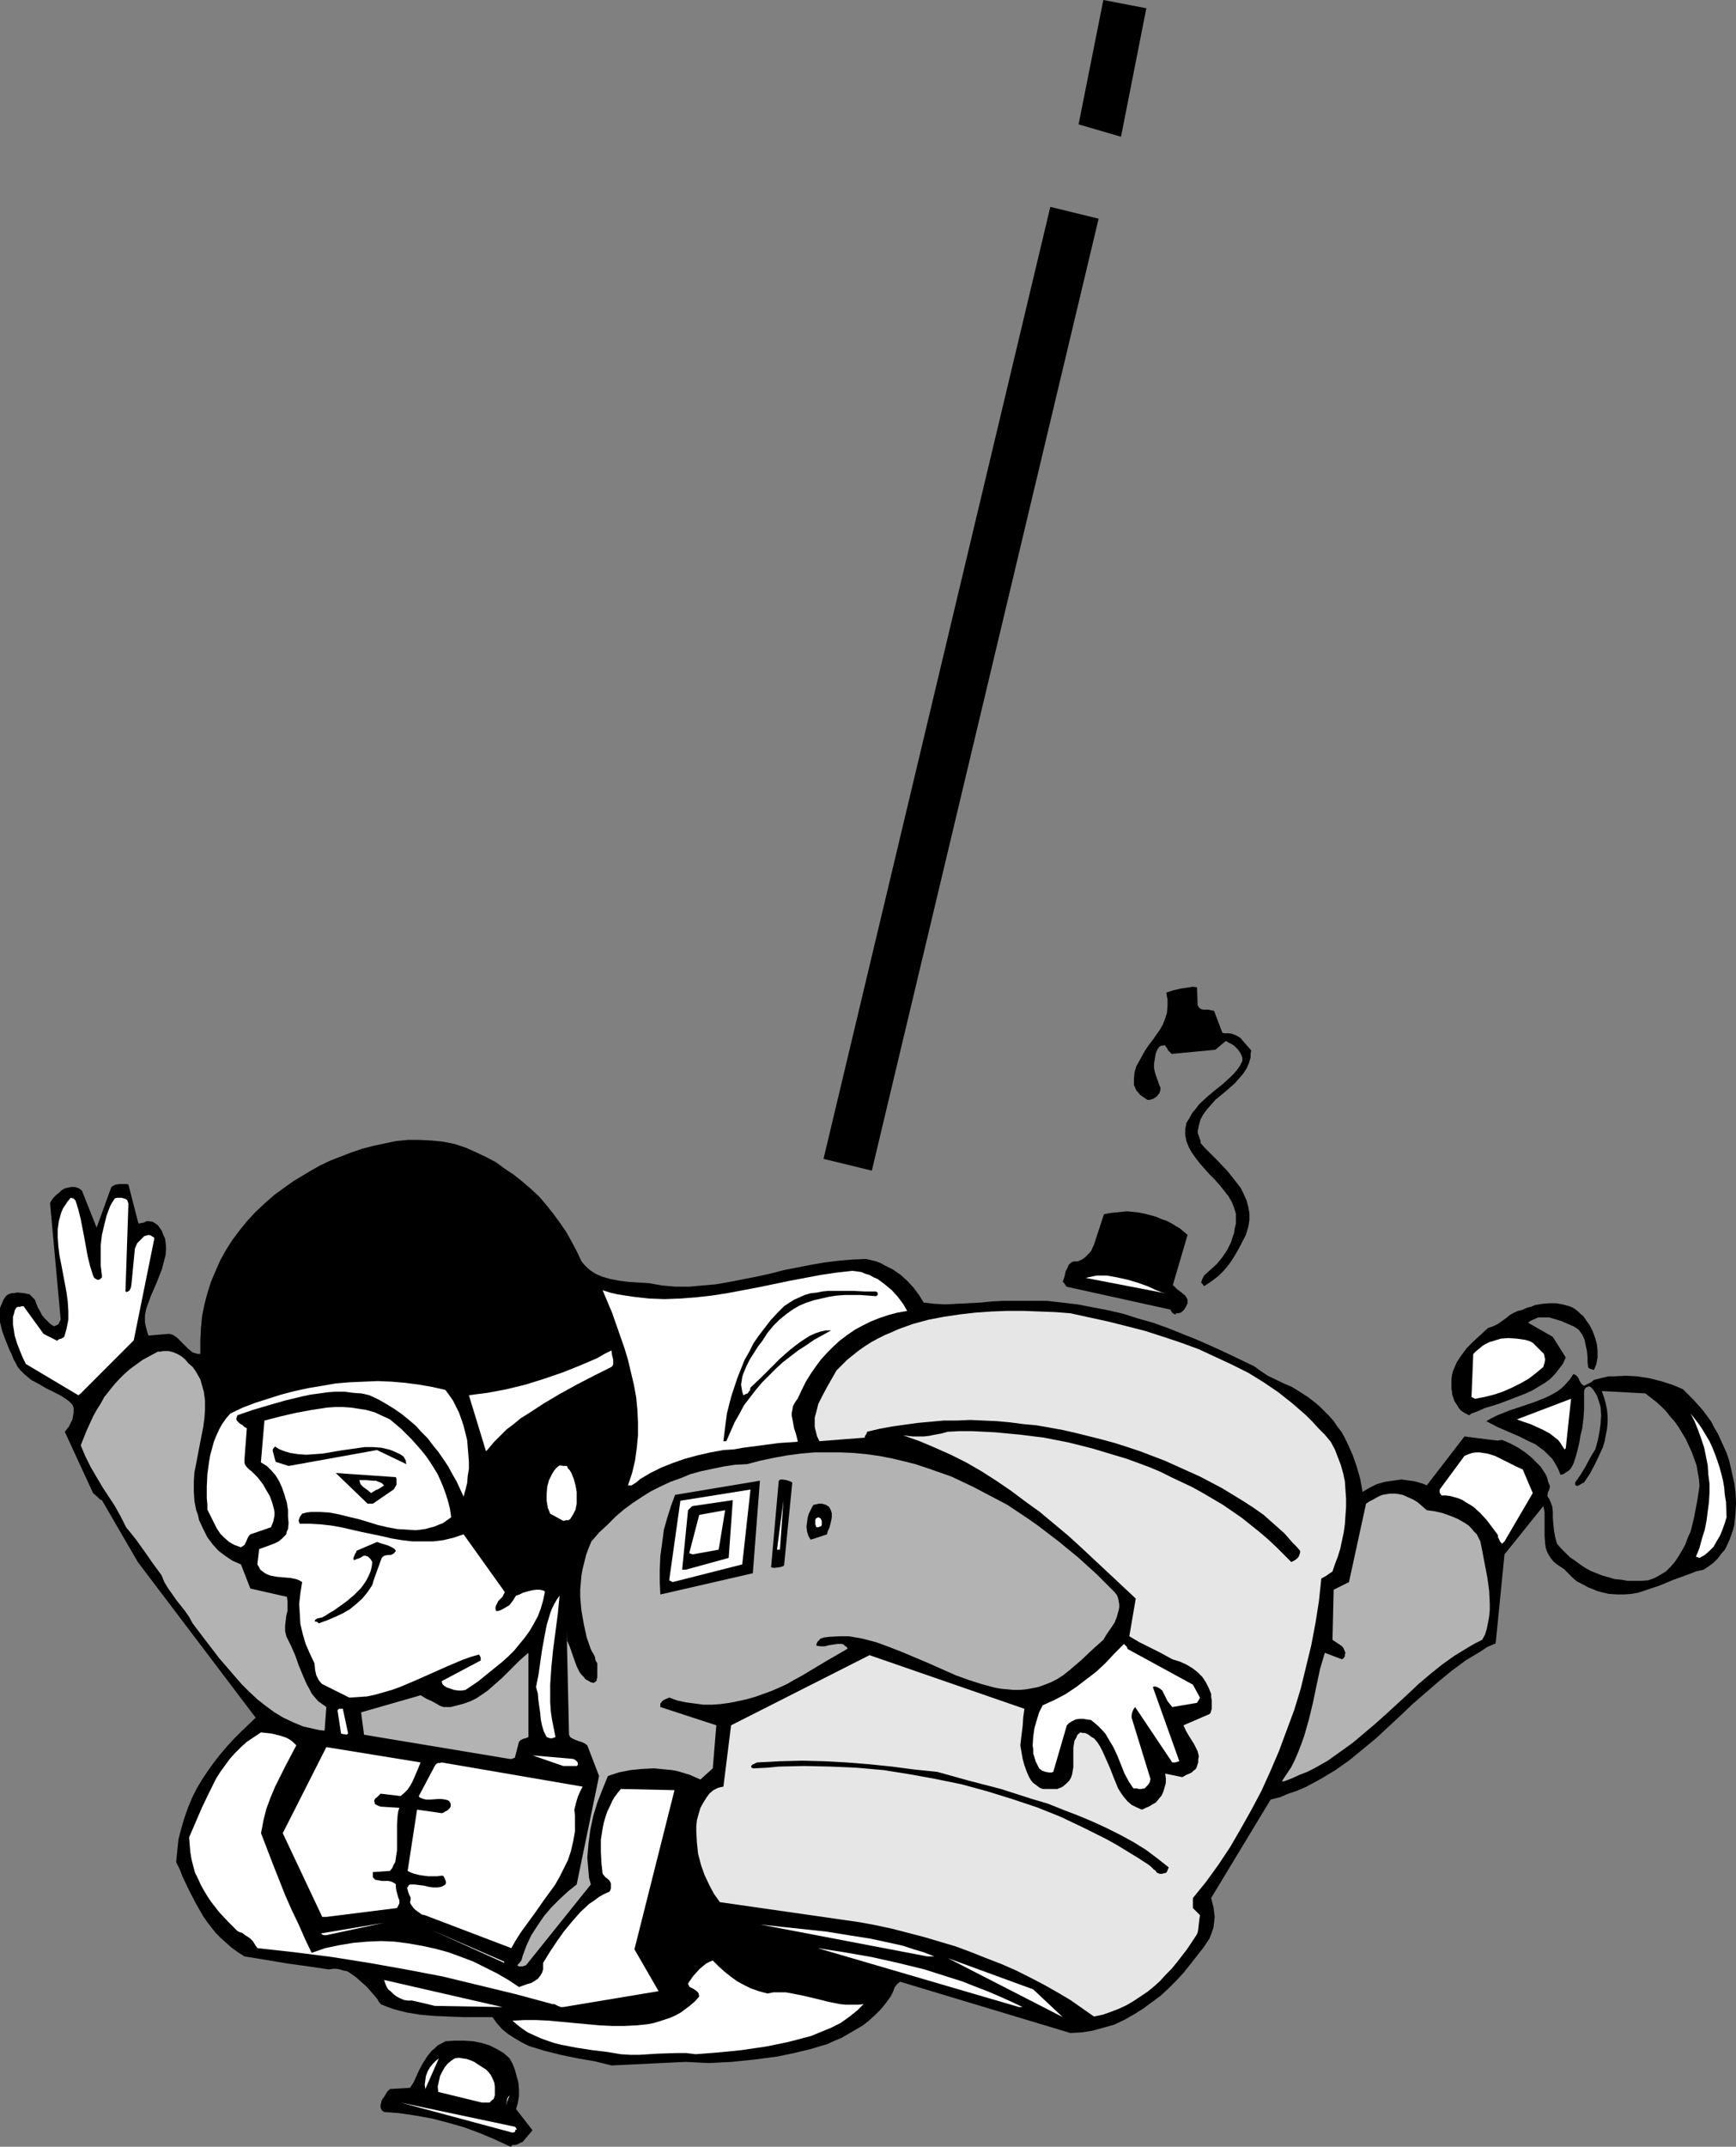 <?xml version="1.0" encoding="UTF-8" standalone="no"?>
<svg
   version="1.0"
   width="125.993mm"
   height="155.711mm"
   id="svg58"
   sodipodi:docname="Sky Diving with Keg.wmf"
   xmlns:inkscape="http://www.inkscape.org/namespaces/inkscape"
   xmlns:sodipodi="http://sodipodi.sourceforge.net/DTD/sodipodi-0.dtd"
   xmlns="http://www.w3.org/2000/svg"
   xmlns:svg="http://www.w3.org/2000/svg">
  <rect width="100%" height="100%" fill="#808080" stroke="none"/>
  <sodipodi:namedview
     id="namedview58"
     pagecolor="#ffffff"
     bordercolor="#000000"
     borderopacity="0.25"
     inkscape:showpageshadow="2"
     inkscape:pageopacity="0.0"
     inkscape:pagecheckerboard="0"
     inkscape:deskcolor="#d1d1d1"
     inkscape:document-units="mm" />
  <defs
     id="defs1">
    <pattern
       id="WMFhbasepattern"
       patternUnits="userSpaceOnUse"
       width="6"
       height="6"
       x="0"
       y="0" />
  </defs>
  <path
     style="fill:#000000;fill-opacity:1;fill-rule:evenodd;stroke:none"
     d="m 329.959,352.107 -0.485,-0.485 0.162,-0.485 0.162,-0.485 0.485,-0.97 1.777,-1.616 1.777,-1.616 1.454,-1.778 1.293,-1.939 1.131,-2.262 0.323,-1.131 0.485,-1.293 0.162,-1.293 0.323,-1.293 v -1.293 -1.454 l -0.485,-1.616 -0.646,-1.616 -0.97,-1.616 -1.131,-1.454 -1.293,-1.616 -1.293,-1.454 -1.454,-1.454 -2.585,-2.909 -1.131,-1.454 -1.131,-1.616 -0.808,-1.454 -0.646,-1.616 -0.323,-1.616 v -1.616 l 0.162,-0.808 0.162,-0.97 0.808,-1.293 0.808,-1.454 0.97,-1.131 0.808,-1.131 2.262,-2.101 2.101,-1.778 2.262,-1.778 2.101,-1.939 0.97,-0.97 0.808,-0.97 0.808,-1.131 0.646,-1.293 v -0.808 l -0.323,-0.97 -0.485,-0.808 -0.485,-0.646 -0.808,-0.808 -0.646,-0.485 -0.97,-0.485 -0.808,-0.485 -2.909,2.424 -11.957,1.131 -0.485,-0.485 -0.485,-0.485 -0.323,-0.646 -0.646,-0.808 -0.485,0.162 h -0.485 l -0.646,0.485 -0.485,0.808 -0.323,0.808 -0.162,0.97 -0.162,0.97 -0.162,0.97 v 0.97 l 0.162,0.97 0.323,1.131 0.646,1.778 0.323,0.97 0.323,0.646 v 0.646 l -0.162,0.485 -0.162,0.485 -0.323,0.323 -0.323,0.485 -0.485,0.323 -0.485,0.323 -0.485,0.162 -0.646,0.162 h -0.485 l -0.97,-0.646 -1.131,-0.808 -0.485,-0.646 -0.485,-0.485 -0.323,-0.808 -0.323,-0.646 v -1.778 l 0.162,-1.778 0.485,-1.616 0.808,-1.454 0.808,-1.454 0.808,-1.454 0.97,-1.454 1.131,-1.454 1.939,-2.747 0.808,-1.454 0.646,-1.616 0.485,-1.616 0.162,-1.778 v -1.778 l -0.162,-0.808 -0.162,-1.131 1.939,-0.646 2.101,-0.485 2.262,-0.323 0.97,-0.162 1.131,0.162 0.162,4.363 v 0.485 l 0.162,0.323 0.323,0.485 0.485,0.323 0.646,0.162 h 0.646 0.808 l 0.646,0.162 0.808,0.162 2.262,5.979 0.646,0.162 h 1.293 l 0.808,0.162 0.808,0.323 0.646,0.323 0.808,0.485 0.646,0.808 1.131,1.293 1.131,1.293 -0.162,0.97 v 0.97 l -0.485,1.616 -0.646,1.454 -0.97,1.454 -1.131,1.293 -1.131,1.293 -2.585,2.262 -2.747,2.262 -1.131,1.293 -1.131,1.293 -0.97,1.293 -0.808,1.454 -0.485,1.778 -0.162,0.808 -0.162,0.97 0.323,0.97 0.323,0.97 0.162,0.323 v 0.323 0.162 0.162 l 1.131,1.293 1.131,1.131 2.585,2.585 2.585,2.747 1.293,1.616 1.131,1.454 1.131,1.454 0.808,1.616 0.808,1.778 0.485,1.778 0.323,1.778 v 1.939 l -0.162,0.97 -0.162,0.97 -0.323,0.97 -0.323,1.131 -2.101,4.04 -1.131,1.939 -1.293,1.939 -1.454,1.778 -1.616,1.616 -1.939,1.454 -0.97,0.646 -0.97,0.646 z"
     id="path1" />
  <path
     style="fill:#000000;fill-opacity:1;fill-rule:evenodd;stroke:none"
     d="m 288.108,56.718 13.25,3.232 -62.211,260.97 -13.25,-3.232 z"
     id="path2" />
  <path
     style="fill:#000000;fill-opacity:1;fill-rule:evenodd;stroke:none"
     d="m 140.58,588.03 h 0.646 l 0.646,-0.162 0.646,-0.323 0.323,-0.162 0.485,-0.162 2.747,-3.232 -4.524,-5.817 0.485,-1.616 0.323,-1.939 v -1.778 l -0.162,-1.939 -0.485,-1.778 -0.485,-1.778 -0.646,-1.616 -0.808,-1.454 -1.616,-1.454 -1.939,-1.131 -1.939,-0.97 -2.101,-0.646 -2.424,-0.485 -2.424,-0.162 h -2.585 l -2.585,0.162 -1.131,0.646 -0.97,0.485 -0.808,0.808 -0.808,0.646 -0.646,0.808 -0.646,0.808 -1.131,1.778 -0.97,1.778 -0.808,1.778 -0.808,1.778 -0.97,1.454 -5.494,0.323 -0.808,0.808 -0.646,1.131 -0.808,1.131 -0.323,1.454 v 0.485 l 0.162,0.485 0.323,0.485 0.485,0.323 4.201,0.323 4.363,0.646 4.524,0.808 4.363,1.131 4.524,1.293 4.363,1.616 4.201,1.778 4.201,1.939 z"
     id="path3" />
  <path
     style="fill:#ffffff;fill-opacity:1;fill-rule:evenodd;stroke:none"
     d="m 140.58,584.637 0.646,-0.162 0.162,-0.485 v -0.162 h 0.323 v 0 -0.162 l -0.162,-0.323 -0.323,-0.323 -31.348,-6.625 z"
     id="path4" />
  <path
     style="fill:#ffffff;fill-opacity:1;fill-rule:evenodd;stroke:none"
     d="m 138.803,577.203 0.162,-0.485 0.162,-0.646 0.323,-0.808 0.323,-0.808 -0.162,0.162 -0.162,0.162 -0.323,0.646 -0.162,0.97 z"
     id="path5" />
  <path
     style="fill:#ffffff;fill-opacity:1;fill-rule:evenodd;stroke:none"
     d="m 132.178,576.396 h 2.101 l 0.162,-0.162 0.162,-0.162 v 0 l 0.162,-0.162 0.162,-0.162 0.485,-0.323 0.323,-0.97 v -1.131 -1.293 l -0.162,-1.131 -0.485,-1.131 -0.485,-0.97 -0.646,-0.808 -0.646,-0.646 -2.262,-1.454 -0.97,-0.646 -1.131,-0.485 -0.97,-0.323 -1.131,-0.162 -0.97,-0.162 -1.131,0.162 -0.97,0.646 -0.97,0.808 -0.808,0.97 -0.646,1.131 -0.646,1.293 -0.323,1.454 -0.323,1.454 0.162,1.454 z"
     id="path6" />
  <path
     style="fill:#ffffff;fill-opacity:1;fill-rule:evenodd;stroke:none"
     d="m 116.665,572.679 3.716,-8.403 -0.808,0.646 -0.808,0.808 -0.808,0.97 -0.646,1.131 -0.485,1.293 -0.162,1.131 -0.162,1.293 z"
     id="path7" />
  <path
     style="fill:#000000;fill-opacity:1;fill-rule:evenodd;stroke:none"
     d="m 167.727,566.215 20.36,-0.97 3.232,0.162 3.07,0.162 3.07,-0.162 3.232,-0.162 6.302,-0.646 6.14,-0.808 4.686,-0.97 4.686,-1.131 2.101,-0.646 2.262,-0.646 2.101,-0.97 1.939,-0.808 1.939,-1.131 1.939,-1.131 1.939,-1.131 1.616,-1.293 1.616,-1.454 1.616,-1.616 1.454,-1.778 1.293,-1.778 0.323,-0.646 0.323,-0.646 0.485,-1.293 0.646,-0.808 0.808,-0.646 46.698,14.058 3.07,-0.162 3.07,-0.485 2.909,-0.808 2.909,-0.808 2.747,-1.293 2.585,-1.454 2.585,-1.616 2.424,-1.778 2.424,-1.778 2.262,-2.101 2.101,-2.101 1.939,-2.101 1.939,-2.424 1.777,-2.262 1.777,-2.262 1.616,-2.424 0.646,-1.616 0.485,-1.454 0.162,-1.454 0.162,-1.454 -0.162,-1.293 -0.162,-1.293 -0.323,-1.293 -0.323,-1.293 16.32,-26.986 2.585,-0.646 2.262,-0.97 2.424,-0.808 2.262,-0.97 2.101,-1.131 2.101,-1.131 4.04,-2.424 3.878,-2.747 3.555,-2.909 3.716,-3.07 6.787,-6.302 3.393,-3.232 3.555,-3.07 3.555,-3.07 3.555,-2.909 3.716,-2.747 4.04,-2.424 1.939,-1.293 2.262,-0.97 2.424,-24.4 10.665,-13.25 0.162,0.808 0.162,0.97 v 2.101 2.101 2.262 l 0.162,2.101 0.162,1.131 0.323,0.97 0.485,0.97 0.646,0.97 0.646,0.808 0.97,0.808 0.97,0.646 0.97,0.646 0.97,0.97 0.808,0.808 0.808,0.808 0.97,0.808 0.97,0.485 0.97,0.485 1.131,0.646 1.293,0.485 1.131,0.485 1.131,0.323 2.101,0.485 2.262,0.162 h 1.939 l 2.101,-0.162 1.777,-0.323 1.939,-0.646 3.878,-1.293 3.878,-1.616 4.04,-1.454 2.101,-0.808 2.101,-0.485 1.454,-0.97 1.293,-0.97 1.131,-1.131 0.97,-1.293 0.97,-1.131 0.646,-1.293 0.646,-1.454 0.485,-1.293 0.485,-1.454 0.323,-1.293 0.323,-3.07 0.162,-2.909 -0.162,-3.07 -0.323,-2.424 -0.485,-2.101 -0.485,-2.262 -0.485,-1.939 -0.646,-1.939 -0.808,-1.778 -0.808,-1.778 -0.808,-1.778 -0.97,-1.616 -0.808,-1.616 -2.262,-3.07 -1.293,-1.454 -1.293,-1.454 -1.454,-1.454 -1.454,-1.454 -1.454,-0.646 -1.616,-0.646 -3.07,-0.97 -3.232,-0.808 -3.232,-0.485 -3.07,-0.162 -3.232,0.162 h -1.454 l -1.454,0.323 -1.293,0.323 -1.293,0.323 -0.808,0.646 -0.646,0.323 -0.646,0.323 -0.646,0.323 -0.485,-0.323 -0.323,-0.323 -0.485,-0.808 -0.162,-0.485 -0.323,-0.485 -0.485,-0.485 -0.646,-0.323 -0.97,1.454 -1.131,1.293 -1.131,1.131 -1.293,0.97 -1.454,0.808 -1.616,0.808 -3.232,1.293 -3.393,1.131 -3.393,1.131 -3.232,1.293 -1.616,0.808 -1.454,0.808 3.07,1.616 5.979,2.585 2.909,1.454 1.454,0.646 1.293,0.97 1.131,0.808 1.131,1.131 1.131,1.131 0.808,1.293 0.808,1.454 0.646,1.616 0.808,-0.162 0.646,-0.485 0.808,-0.485 0.485,-0.485 0.485,-0.808 0.323,-0.646 0.646,-1.939 0.485,-1.778 0.485,-2.101 0.323,-1.939 0.485,-1.939 0.162,-1.454 0.162,-1.293 0.162,-2.424 v -2.424 -2.585 l 0.162,-0.485 0.323,-0.485 0.485,-0.162 0.323,-0.162 0.485,0.162 0.646,0.646 0.646,0.97 0.485,0.808 0.323,0.97 0.323,0.97 0.323,1.131 0.162,2.262 -0.162,2.424 -0.323,2.262 -0.485,2.424 -0.646,2.262 -0.808,1.293 -0.646,1.131 -1.293,2.424 -1.293,2.101 -1.454,2.101 v 0.323 0.323 l 0.162,0.162 0.323,0.162 0.485,-0.162 0.808,-0.485 0.323,-0.162 0.323,-0.162 1.616,-2.424 1.454,-2.747 1.454,-3.07 0.646,-1.454 0.485,-1.616 0.323,-1.778 0.323,-1.616 0.162,-1.778 v -1.616 l -0.162,-1.778 -0.323,-1.616 -0.485,-1.778 -0.646,-1.778 11.957,0.646 v 0 l 1.454,1.131 1.454,1.131 1.454,1.293 1.293,1.293 1.131,1.454 1.293,1.454 1.131,1.616 0.97,1.616 0.97,1.616 0.808,1.778 0.808,1.778 0.646,1.778 0.646,1.778 0.323,1.939 0.323,1.778 0.162,1.939 -0.646,4.201 -0.808,4.201 -0.485,2.101 -0.485,1.939 -0.808,1.778 -0.646,1.778 -0.97,1.778 -0.97,1.616 -0.97,1.454 -1.131,1.293 -1.293,1.293 -1.616,0.97 -1.454,0.808 -1.777,0.646 -1.939,0.162 h -1.777 -1.939 l -1.777,-0.323 -1.777,-0.162 -1.616,-0.485 -1.777,-0.485 -1.616,-0.646 -1.616,-0.646 -1.454,-0.808 -1.454,-0.97 -1.293,-0.97 -1.454,-0.97 -1.131,-1.131 -1.293,-1.293 -1.131,-1.293 -0.485,-1.778 -0.323,-1.778 -0.162,-1.616 -0.162,-1.778 v -1.616 l -0.162,-1.616 -0.485,-1.293 -0.323,-0.808 -0.485,-0.646 v -0.646 l 0.162,-0.646 0.323,-0.646 0.162,-0.97 -0.485,-1.131 -0.323,-1.293 -0.485,-0.97 -0.646,-0.97 -0.646,-0.97 -0.808,-0.808 -1.616,-1.616 -1.777,-1.454 -1.939,-1.293 -2.101,-1.131 -2.262,-0.97 -1.293,0.162 -1.454,-0.162 -2.585,-0.323 -2.585,-0.323 -2.424,-0.323 -10.342,13.412 -1.131,-0.485 -1.131,-0.323 -1.131,-0.323 -1.293,-0.162 -2.262,-0.323 -2.262,0.323 -2.262,0.323 -2.262,0.646 -1.939,0.97 -1.939,1.131 -0.646,-3.555 -0.97,-3.393 -1.131,-3.232 -1.454,-3.232 -0.808,-1.616 -0.808,-1.454 -1.131,-1.454 -0.97,-1.454 -1.131,-1.293 -1.293,-1.293 -1.293,-1.293 -1.293,-1.131 -2.101,-1.616 -2.262,-1.454 -2.101,-1.293 -2.262,-0.97 -4.363,-2.101 -1.939,-1.293 -1.777,-1.293 -7.756,-3.717 -3.878,-1.778 -4.04,-1.778 -4.04,-1.616 -4.04,-1.616 -4.04,-1.454 -4.04,-1.131 -4.04,-1.293 -4.201,-0.97 -4.201,-0.808 -4.201,-0.808 -4.201,-0.485 -4.201,-0.485 h -4.201 -4.201 -3.393 l -3.232,0.162 -3.232,0.323 -3.232,0.162 -3.232,0.162 -3.07,0.162 -3.07,-0.162 -1.454,-0.162 -1.454,-0.162 -1.293,-2.101 -1.454,-1.939 -1.616,-1.778 -1.939,-1.778 -2.101,-1.454 -2.262,-1.131 -1.131,-0.646 -1.293,-0.485 -1.293,-0.323 -1.454,-0.323 -3.878,0.162 -3.716,0.323 -3.878,0.485 -3.716,0.646 -7.433,1.454 -3.716,0.97 -3.716,0.808 -7.433,1.454 -3.716,0.646 -3.716,0.323 -3.555,0.323 h -3.716 l -3.716,-0.323 -3.716,-0.646 -2.585,-0.162 -2.747,-0.162 -2.585,-0.323 -2.585,-0.485 -2.262,-0.646 -1.131,-0.485 -0.97,-0.485 -0.97,-0.646 -0.97,-0.808 -0.808,-0.808 -0.808,-0.97 -1.293,-2.747 -1.454,-2.747 -1.454,-2.585 -1.777,-2.585 -1.777,-2.424 -1.939,-2.424 -1.939,-2.262 -2.262,-2.101 -2.262,-1.939 -2.424,-1.939 -2.424,-1.616 -2.424,-1.778 -2.747,-1.454 -2.747,-1.293 -2.909,-1.293 -2.909,-0.97 -3.232,-0.646 -3.232,-0.323 -3.232,-0.162 h -3.232 l -3.232,0.323 -3.07,0.646 -3.07,0.646 -3.07,0.808 -2.909,0.97 -2.909,1.131 -2.909,1.131 -2.747,1.293 -2.585,1.454 -2.424,1.454 -2.424,1.454 -2.262,1.616 -2.909,2.101 -2.585,2.262 -2.585,2.424 -2.262,2.424 -2.101,2.585 -1.939,2.585 -1.777,2.747 -1.616,2.909 -1.293,2.909 -1.293,3.07 -0.97,3.07 -0.808,3.07 -0.646,3.232 -0.323,3.393 -0.162,3.393 v 3.555 h -0.808 l -0.485,-0.162 -0.646,-0.162 -0.485,-0.323 -0.97,-0.808 -0.97,-0.97 -0.97,-0.97 -0.97,-0.97 -1.131,-0.808 -0.485,-0.162 -0.646,-0.162 -5.656,0.485 -0.323,-0.97 -0.485,-1.778 -0.162,-0.97 v -1.778 l 0.323,-1.778 0.646,-1.778 0.646,-1.778 1.616,-3.717 1.454,-3.717 0.485,-1.939 0.485,-1.778 0.162,-1.939 -0.162,-1.778 -0.162,-0.97 -0.485,-0.97 -0.323,-0.97 -0.646,-0.97 -0.485,-0.646 -0.646,-0.485 -0.808,-0.485 -1.131,-0.162 h -0.485 l -0.646,0.323 -0.646,0.162 -0.97,0.162 -2.747,-10.665 -0.485,-0.162 h -0.646 -1.293 l -1.131,0.162 -0.646,0.323 -0.485,0.323 -4.04,11.15 -4.04,-10.18 -0.646,-0.485 -0.646,-0.323 -0.646,-0.162 h -0.97 l -0.808,0.162 -0.808,0.162 -0.646,0.323 -0.485,0.323 -0.646,0.646 -0.646,0.485 -0.485,0.485 -0.323,0.323 -0.485,0.646 -0.323,0.485 -0.162,0.485 2.909,31.833 -0.323,0.646 -0.323,0.646 -0.646,0.323 -0.323,0.162 h -0.323 l -0.97,-0.646 -0.808,-0.808 -0.808,-0.808 -0.646,-0.808 -0.485,-0.97 -0.646,-1.131 -0.808,-2.101 -0.646,-0.646 -0.323,-0.323 -0.485,-0.485 -1.616,-0.323 -1.777,-0.162 -0.808,0.162 H 3.232 l -0.97,0.323 -0.646,0.485 -0.646,0.97 -0.485,1.131 L 0,358.571 v 1.293 1.293 1.293 l 0.323,1.293 0.323,1.293 0.97,2.585 0.97,2.424 0.646,1.293 0.485,1.293 0.646,1.131 0.485,0.97 0.808,0.97 0.97,0.97 0.97,0.808 0.97,0.808 2.101,1.131 1.939,1.131 3.878,1.939 1.777,1.131 0.808,0.646 0.808,0.808 0.323,0.97 v 1.131 l -0.162,0.97 -0.162,0.97 -0.485,0.97 -0.485,0.97 -1.131,1.454 7.756,16.805 1.131,0.97 0.485,0.485 0.323,0.323 0.485,0.162 9.857,16.967 32.317,42.66 -4.04,3.878 -1.939,1.939 -1.939,2.101 -1.777,2.101 -1.777,2.262 -1.616,2.262 -1.616,2.424 -1.454,2.424 -1.293,2.585 -1.131,2.747 -0.97,2.747 -0.808,2.747 -0.808,3.07 -0.323,3.07 -0.323,3.232 0.97,1.939 0.808,2.101 1.777,3.717 1.939,3.717 1.939,3.393 1.131,1.616 1.131,1.454 1.131,1.454 1.454,1.454 1.454,1.293 1.454,1.293 1.777,1.293 1.777,1.131 5.979,0.97 5.817,0.97 5.817,0.808 5.494,0.808 1.131,-0.162 h 0.97 l 0.97,0.162 0.97,0.323 0.97,0.162 0.808,0.485 1.616,1.131 1.454,1.293 1.454,1.293 1.293,1.454 1.131,1.293 0.646,0.808 0.323,0.646 0.323,0.323 0.162,0.162 v 0.162 l 1.616,0.646 1.777,0.646 1.777,0.485 1.939,0.485 3.878,0.646 3.878,0.323 3.878,0.162 4.04,0.162 h 7.918 l 1.293,1.778 1.454,1.616 1.616,1.293 1.777,1.131 1.939,1.131 1.939,0.97 2.101,0.646 2.101,0.646 4.524,1.131 4.686,0.97 4.686,0.808 z"
     id="path8" />
  <path
     style="fill:#ffffff;fill-opacity:1;fill-rule:evenodd;stroke:none"
     d="m 170.312,563.145 2.585,0.162 h 2.424 l 5.171,-0.323 5.171,-0.162 h 2.585 l 2.585,0.323 6.14,-0.485 3.393,-0.323 3.07,-0.323 6.625,-0.97 3.232,-0.646 3.07,-0.646 3.07,-0.808 3.07,-0.808 2.747,-1.131 2.747,-1.131 2.585,-1.293 2.262,-1.616 2.262,-1.778 1.777,-1.778 -1.454,0.162 h -1.616 -1.777 l -1.616,-0.162 -3.232,-0.646 -3.232,-0.808 -3.393,-0.808 -3.232,-0.646 -1.777,-0.323 h -1.616 -1.777 l -1.616,0.323 -2.424,-0.646 -2.262,-0.808 -1.939,-0.97 -1.777,-0.97 -1.777,-1.293 -1.616,-1.293 -1.616,-1.454 -1.616,-1.616 -0.808,0.323 -0.97,0.485 -0.808,0.646 -0.97,0.808 -1.777,1.939 -1.454,2.101 0.162,0.485 0.323,0.485 0.97,0.485 0.485,0.323 0.646,0.485 0.323,0.485 0.162,0.808 -1.131,1.293 -1.293,1.131 -1.293,0.97 -1.293,0.97 -1.454,0.808 -1.454,0.646 -1.454,0.485 -1.454,0.485 -1.616,0.485 -1.616,0.323 -3.07,0.323 -3.393,0.162 h -3.393 l -3.393,-0.162 -3.555,-0.323 -6.948,-0.646 -3.393,-0.323 -3.393,-0.162 h -3.393 l -3.232,0.162 1.293,1.131 1.454,1.131 1.454,0.97 1.777,0.808 1.777,0.808 1.777,0.646 1.939,0.646 1.939,0.485 4.201,0.808 4.201,0.646 4.04,0.485 z"
     id="path9" />
  <path
     style="fill:#ffffff;fill-opacity:1;fill-rule:evenodd;stroke:none"
     d="m 291.502,552.965 -8.079,-7.595 -23.43,-8.564 z"
     id="path10" />
  <path
     style="fill:#e6e6e6;fill-opacity:1;fill-rule:evenodd;stroke:none"
     d="m 300.066,552.803 2.424,-0.485 2.262,-0.808 2.101,-0.808 2.101,-0.97 1.939,-1.131 1.939,-1.293 1.939,-1.293 1.777,-1.454 1.616,-1.454 1.616,-1.778 1.616,-1.616 1.454,-1.778 2.747,-3.555 2.585,-3.878 0.323,-0.646 0.162,-0.808 0.162,-1.454 0.162,-1.454 0.162,-1.131 -0.808,-0.808 -0.485,-0.485 -0.646,-0.646 v -1.131 -0.808 -0.808 l 3.555,-4.363 3.393,-4.686 3.232,-4.848 2.909,-5.009 2.909,-5.171 2.747,-5.171 2.424,-5.333 2.424,-5.656 2.101,-5.656 2.101,-5.656 1.777,-5.817 1.454,-5.979 1.454,-5.979 1.131,-5.979 0.97,-6.14 0.646,-6.14 1.454,-0.808 0.646,-0.485 0.97,-0.646 0.646,-1.939 0.808,-2.101 0.646,-2.101 0.485,-2.262 0.485,-2.262 0.323,-2.262 0.162,-2.424 0.162,-2.262 v -2.424 l -0.162,-2.262 -0.162,-2.424 -0.485,-2.262 -0.646,-2.262 -0.808,-2.101 -0.808,-2.101 -1.131,-2.101 -1.616,-1.939 -1.777,-1.778 -1.616,-1.778 -1.777,-1.778 -3.716,-3.232 -3.878,-3.07 -4.04,-2.747 -4.201,-2.585 -4.524,-2.262 -4.524,-2.101 -4.524,-2.101 -4.848,-1.778 -4.848,-1.616 -5.009,-1.616 -5.009,-1.293 -5.171,-1.293 -5.171,-1.131 -5.171,-1.131 -4.201,-0.323 -4.363,-0.162 -4.201,-0.162 h -4.524 l -4.363,0.162 -4.524,0.323 -4.201,0.485 -4.363,0.646 -4.201,0.808 -4.201,1.131 -4.04,1.454 -1.777,0.808 -1.939,0.808 -1.939,0.97 -1.777,0.97 -1.777,1.131 -1.616,1.131 -1.616,1.293 -1.616,1.293 -1.454,1.454 -1.454,1.454 -1.293,2.262 -0.646,1.131 -0.646,1.131 -1.293,2.424 -1.131,2.262 -0.323,1.293 -0.323,1.293 -0.323,1.131 v 1.293 1.293 l 0.323,1.293 0.323,1.293 0.646,1.293 12.442,-0.97 v -0.323 l 0.162,-0.323 v 0 l 0.162,-0.162 0.162,-0.323 0.162,-0.485 3.393,-0.808 3.555,-0.646 3.393,-0.485 3.555,-0.485 3.555,-0.323 3.555,-0.323 h 3.555 l 3.716,-0.162 3.555,0.162 3.716,0.162 3.555,0.323 3.716,0.485 3.555,0.323 3.716,0.646 3.555,0.646 3.555,0.808 7.11,1.778 3.555,0.97 3.555,1.131 3.393,1.131 3.393,1.293 3.393,1.293 3.232,1.454 3.232,1.454 3.232,1.454 3.07,1.616 3.07,1.616 2.909,1.778 2.909,1.778 2.747,1.778 2.747,1.939 2.909,2.585 2.747,2.424 2.262,2.585 1.131,1.131 0.97,1.131 v 0.485 l -0.162,0.485 -0.162,0.485 -0.323,0.485 -0.808,0.646 -0.97,0.485 -2.101,-2.101 -2.101,-2.101 -2.262,-2.101 -2.262,-1.939 -4.848,-3.878 -2.585,-1.778 -2.585,-1.778 -5.494,-3.232 -2.909,-1.616 -2.747,-1.293 -3.07,-1.454 -2.909,-1.454 -3.07,-1.293 -3.07,-1.131 -3.07,-1.131 -3.232,-0.97 -6.463,-1.939 -6.463,-1.616 -6.625,-1.293 -6.463,-0.808 -6.787,-0.646 -3.232,-0.162 -3.232,-0.162 h -3.393 l -3.232,0.162 -1.777,0.485 -1.777,0.323 -1.616,0.323 -1.454,0.162 h -3.07 l -1.293,-0.162 -1.293,-0.162 4.524,1.616 4.201,1.778 4.363,1.939 4.201,2.101 4.201,2.424 4.04,2.585 4.04,2.747 3.878,2.909 4.04,2.909 3.878,3.232 3.878,3.232 3.716,3.393 7.433,6.948 7.433,6.948 -1.777,10.342 2.747,1.616 2.909,1.454 2.909,1.454 3.232,1.778 2.101,0.646 1.777,0.808 1.616,0.97 1.454,1.131 1.293,1.293 0.97,1.454 0.808,1.616 0.646,1.616 v 0.808 l 0.162,0.97 v 1.616 0.646 l -0.162,0.485 -0.162,0.646 -0.323,0.323 -7.11,3.07 0.646,1.454 0.646,1.131 0.808,1.293 0.808,1.293 0.646,1.293 0.323,0.646 0.162,0.646 0.162,0.808 -0.162,0.808 v 0.808 l -0.323,0.97 -0.162,0.485 -0.323,0.485 -0.485,0.323 -0.485,0.485 -0.646,0.323 -0.808,0.323 -1.131,0.646 -4.686,-0.97 0.162,1.293 v 1.293 l -0.323,1.131 -0.323,1.131 -0.485,1.131 -0.808,0.97 -0.808,0.97 -1.131,0.646 -0.808,0.485 -0.808,0.323 -0.323,0.162 -0.323,0.162 -0.485,0.162 -1.454,-0.646 -1.293,-0.646 -1.131,-0.97 -0.97,-1.131 -0.808,-1.131 -0.808,-1.293 -1.131,-2.747 -1.131,-2.909 -1.293,-2.909 -0.646,-1.454 -0.646,-1.293 -0.808,-1.293 -0.97,-1.131 -0.646,-0.323 -0.808,-0.646 -0.97,-0.485 h -0.646 l -0.646,-0.162 -0.808,0.646 -0.323,0.808 -0.485,0.808 -0.162,0.97 -0.162,0.97 v 0.97 2.101 2.262 l -0.162,0.97 -0.162,0.97 -0.323,0.97 -0.485,0.808 -0.808,0.808 -0.97,0.808 -0.646,0.323 -0.485,0.162 -0.323,0.162 h -0.162 -3.878 l -0.808,-0.323 -0.646,-0.485 -0.646,-0.485 -0.646,-0.485 -0.485,-0.646 -0.485,-0.808 -0.646,-1.454 -0.646,-1.778 -0.485,-1.778 -0.646,-3.717 0.323,-2.747 0.323,-2.585 0.162,-2.424 0.323,-2.262 -42.497,-14.705 -37.973,19.229 -2.101,16.805 -0.808,0.162 -0.646,0.162 -1.293,0.646 -1.131,0.97 -0.808,1.131 -0.808,1.293 -0.808,1.454 -0.485,1.616 -0.485,1.778 -0.162,1.616 v 1.454 l 0.162,3.07 0.323,3.07 0.808,3.07 0.97,2.747 1.293,2.747 1.293,2.424 1.616,2.262 38.296,5.494 4.363,0.808 4.524,0.97 4.363,1.131 4.363,1.131 4.363,1.293 4.363,1.293 4.363,1.616 4.04,1.616 4.201,1.616 4.04,1.778 3.878,1.939 3.716,1.939 3.716,2.101 3.555,2.101 3.232,2.262 z"
     id="path11" />
  <path
     style="fill:#ffffff;fill-opacity:1;fill-rule:evenodd;stroke:none"
     d="m 174.028,551.187 7.11,-1.778 z"
     id="path12" />
  <path
     style="fill:#ffffff;fill-opacity:1;fill-rule:evenodd;stroke:none"
     d="m 119.251,549.895 18.582,0.323 -32.479,-7.433 0.323,0.97 0.323,0.808 0.485,0.808 0.808,0.646 0.646,0.646 0.808,0.646 0.97,0.485 1.131,0.485 1.131,0.162 h 1.131 l 2.101,0.485 2.101,0.485 z"
     id="path13" />
  <path
     style="fill:#ffffff;fill-opacity:1;fill-rule:evenodd;stroke:none"
     d="m 154.477,550.218 26.177,-4.363 -6.625,-11.473 10.988,-43.63 -14.704,-0.323 -0.808,0.97 -0.97,1.293 -0.646,1.131 -0.646,1.454 -0.646,1.293 -0.485,1.454 -0.485,1.616 -0.323,1.616 -0.485,3.07 v 3.232 l 0.162,3.232 0.162,1.454 0.162,1.454 0.808,0.97 0.485,0.323 0.323,0.323 0.323,0.323 0.323,0.646 v 0.646 0.808 l -0.323,0.808 -1.454,0.646 -1.454,0.808 -1.293,0.97 -1.454,0.97 -2.424,2.262 -2.262,2.585 -2.262,2.747 -1.939,2.747 -1.939,2.909 -1.777,2.909 v 1.778 l -0.323,0.97 -0.485,0.808 -0.646,0.808 -0.97,0.646 -0.808,0.485 -1.131,0.323 -2.262,0.808 -2.909,-1.939 -3.07,-1.778 -3.232,-1.616 -3.232,-1.616 -3.393,-1.293 -3.555,-1.293 -3.555,-0.97 -3.716,-0.808 -3.716,-0.646 -3.716,-0.485 -3.716,-0.162 -3.878,0.162 -3.716,0.323 -3.878,0.646 -3.878,0.808 -3.716,1.293 -1.777,-3.717 -1.777,-4.04 -1.939,-4.04 -1.777,-4.04 -3.393,-8.564 -1.616,-4.201 -1.616,-4.201 0.323,-1.616 0.323,-1.778 0.808,-3.232 1.131,-3.07 1.293,-3.07 1.454,-2.909 1.454,-2.909 1.454,-2.747 1.454,-2.747 -0.808,-0.808 -0.808,-0.646 -1.131,-0.646 -1.454,-0.485 -1.293,-0.323 -1.293,-0.323 -1.454,-0.162 -1.454,-0.162 -1.939,1.293 -1.939,1.293 -1.616,1.454 -1.616,1.616 -1.454,1.616 -1.293,1.778 -1.293,1.778 -1.131,1.778 -1.939,3.878 -1.939,4.04 -3.555,8.241 0.162,2.101 0.162,1.939 0.323,1.939 0.485,1.939 0.485,1.778 0.808,1.616 0.808,1.778 0.808,1.454 0.97,1.616 0.97,1.454 2.262,2.909 2.424,2.585 2.585,2.585 0.646,0.323 0.646,0.162 0.808,0.646 0.808,0.485 0.646,0.485 0.646,0.646 0.323,0.485 0.485,0.808 0.485,0.646 10.18,1.131 10.18,1.293 10.18,1.616 10.018,1.778 10.18,1.939 10.018,2.424 10.018,2.424 10.18,2.747 h 0.485 l 0.323,0.162 0.646,0.323 0.808,0.323 h 0.323 z"
     id="path14" />
  <path
     style="fill:#ffffff;fill-opacity:1;fill-rule:evenodd;stroke:none"
     d="m 279.544,550.218 h 0.97 l -3.07,-1.454 -3.232,-1.454 -3.393,-1.454 -3.393,-1.293 -3.232,-1.293 -3.555,-1.131 -3.555,-1.131 -3.555,-1.131 -7.271,-1.778 -7.271,-1.616 -7.433,-1.293 -7.271,-1.131 z"
     id="path15" />
  <path
     style="fill:#b3b3b3;fill-opacity:1;fill-rule:evenodd;stroke:none"
     d="m 142.358,539.068 h 0.323 0.646 l 0.97,-0.323 17.774,-22.138 -0.485,-1.778 -0.162,-1.778 -0.162,-1.939 -0.162,-1.778 0.162,-1.939 0.162,-1.939 0.485,-3.717 0.808,-3.878 1.131,-3.717 1.454,-3.717 1.454,-3.555 2.909,-0.97 3.232,-0.646 3.232,-0.323 3.232,-0.162 3.393,0.323 1.616,0.162 1.616,0.323 1.616,0.485 1.616,0.485 1.454,0.646 1.454,0.646 3.393,-3.07 0.97,-11.796 -15.351,-5.009 v -0.485 -0.485 l 0.323,-0.323 0.162,-0.323 0.485,-0.323 0.323,-0.162 1.131,-0.485 2.262,0.808 2.262,0.485 2.424,0.323 2.424,0.323 h 2.424 l 2.262,-0.162 2.424,-0.323 2.424,-0.485 2.262,-0.485 2.262,-0.646 2.262,-0.808 2.262,-0.808 2.262,-0.97 2.101,-0.97 1.939,-1.131 2.101,-1.131 1.616,-0.97 1.616,-0.97 3.232,-1.939 3.07,-1.778 3.07,-1.778 -0.323,-0.485 -0.485,-0.323 -0.323,-0.323 -0.485,-0.162 h -1.131 l -1.131,0.162 -1.131,0.162 -1.293,0.323 h -1.131 l -1.131,-0.162 v -0.485 l 0.323,-0.646 0.323,-0.323 0.485,-0.485 0.485,-0.162 0.485,-0.162 1.293,-0.162 2.909,-0.162 h 1.454 1.131 l 1.939,0.323 1.777,0.323 3.716,0.97 3.555,1.293 3.716,1.454 7.271,3.07 7.271,3.232 3.555,1.293 3.555,1.131 3.555,0.97 1.777,0.323 1.777,0.162 1.777,0.162 h 1.616 l 1.777,-0.162 1.777,-0.323 1.616,-0.323 1.777,-0.646 1.616,-0.646 1.616,-0.808 1.777,-1.131 1.616,-1.293 3.232,-2.747 3.07,-2.909 3.07,-2.747 0.97,-1.616 1.131,-1.616 0.97,-1.454 0.646,-1.616 0.485,-1.778 0.162,-0.808 v -0.808 l -0.162,-0.97 -0.162,-0.808 -0.323,-0.808 -0.646,-0.808 -4.848,-4.848 -5.171,-4.686 -5.332,-4.363 -5.494,-4.201 -2.747,-1.939 -2.909,-1.939 -2.909,-1.939 -3.07,-1.616 -3.07,-1.616 -3.07,-1.616 -3.07,-1.454 -3.07,-1.454 -3.232,-1.131 -3.232,-1.131 -3.393,-1.131 -3.232,-0.808 -3.393,-0.808 -3.393,-0.646 -3.555,-0.485 -3.393,-0.323 -3.555,-0.162 h -3.555 -3.555 l -3.716,0.323 -3.716,0.485 -3.555,0.646 -3.878,0.808 -3.716,0.97 -3.232,0.162 -3.232,0.485 -3.07,0.646 -3.07,0.646 -2.909,0.808 -2.747,1.131 -2.747,0.97 -2.747,1.293 -2.585,1.293 -2.585,1.616 -2.424,1.616 -2.424,1.778 -2.262,1.939 -2.262,2.262 -2.262,2.101 -2.101,2.424 -0.808,1.939 -0.646,1.778 -0.485,1.939 -0.485,1.939 -0.323,1.778 -0.162,1.939 -0.162,1.939 v 1.939 l 0.162,1.939 0.162,1.778 0.646,3.717 0.808,3.717 1.131,3.232 0.323,0.646 0.323,0.485 0.485,0.97 0.162,0.97 0.485,0.808 v 3.878 l -0.162,0.323 v 0.485 l -0.323,0.323 -0.485,0.323 -0.808,-0.162 -0.808,-0.485 -0.646,-0.323 -0.485,-0.646 -0.646,-0.646 -0.485,-0.646 -0.808,-1.616 -0.646,-1.778 -1.293,-3.717 -0.808,-1.778 v -2.424 l 0.646,28.44 0.323,0.646 0.485,0.323 0.646,0.323 0.808,0.323 1.454,0.485 0.646,0.323 0.646,0.485 3.232,8.403 -6.14,29.733 -2.424,1.939 -2.262,2.101 -2.262,2.262 -1.939,2.262 -1.777,2.585 -1.777,2.747 -1.293,2.747 -1.131,3.07 -0.162,0.646 -0.162,0.485 -0.485,0.646 -0.646,0.646 z"
     id="path16" />
  <path
     style="fill:#ffffff;fill-opacity:1;fill-rule:evenodd;stroke:none"
     d="m 138.318,537.775 -20.037,-8.726 20.037,9.049 z"
     id="path17" />
  <path
     style="fill:#ffffff;fill-opacity:1;fill-rule:evenodd;stroke:none"
     d="m 254.337,536.321 h 1.939 l -2.909,-1.131 -2.747,-0.808 -2.909,-0.97 -2.909,-0.646 -5.979,-1.293 -6.14,-0.97 -5.979,-0.97 -12.119,-1.293 -5.979,-0.646 z"
     id="path18" />
  <path
     style="fill:#ffffff;fill-opacity:1;fill-rule:evenodd;stroke:none"
     d="m 140.257,534.059 1.293,-2.262 1.454,-2.262 3.07,-4.201 1.616,-2.262 1.454,-2.101 3.07,-4.201 1.293,-2.262 1.131,-2.262 1.131,-2.262 0.808,-2.424 0.646,-2.747 0.485,-2.747 v -1.454 -1.454 -1.454 l -0.162,-1.616 0.485,-1.939 0.485,-1.616 0.646,-1.454 0.646,-1.293 -38.619,-6.625 -0.646,0.162 h -0.485 l -0.485,0.323 -0.323,0.485 -4.363,8.241 0.162,0.323 0.323,0.162 0.808,0.323 0.808,0.162 h 0.97 l 2.101,-0.162 h 1.131 l 0.97,0.162 0.646,0.162 0.485,0.323 0.323,0.646 v 0.323 0.485 l -0.323,0.485 -0.485,0.485 -0.646,0.323 -0.485,0.323 -0.485,0.162 -6.787,-0.97 -2.585,16.805 0.97,0.485 0.97,0.323 1.293,0.323 1.131,0.162 1.293,0.162 h 2.424 l 1.293,-0.162 h 0.162 l 0.323,0.162 0.323,0.646 0.323,0.808 v 0.485 l -0.162,0.323 -0.485,0.323 -0.646,0.323 -0.97,0.162 h -1.293 l -1.131,-0.162 -1.293,-0.323 -1.293,-0.162 -1.293,-0.162 h -1.293 l -0.323,0.162 -0.162,0.323 -0.323,0.485 0.162,0.485 0.162,0.646 0.323,0.808 0.323,0.646 v 0.646 l -0.162,0.646 0.162,0.485 0.808,1.131 0.485,0.485 1.131,0.808 0.646,0.485 0.808,0.162 z"
     id="path19" />
  <path
     style="fill:#ffffff;fill-opacity:1;fill-rule:evenodd;stroke:none"
     d="m 89.519,530.504 15.835,-3.393 -17.29,2.909 v 0 l 0.323,0.323 0.485,0.162 z"
     id="path20" />
  <path
     style="fill:#ffffff;fill-opacity:1;fill-rule:evenodd;stroke:none"
     d="m 89.519,525.494 19.39,-2.424 0.323,-0.646 0.323,-0.646 v -0.808 l -0.323,-0.808 -0.485,-1.778 -0.162,-0.97 v -0.808 l -0.323,-0.323 -0.323,-0.162 -0.646,-0.323 -0.808,-0.162 h -0.808 -0.97 l -0.808,-0.162 -0.97,-0.162 -0.323,-0.323 -0.323,-0.323 v -0.162 -0.485 -0.485 -0.323 l 4.686,-0.323 0.646,-0.808 0.323,-0.808 0.485,-0.808 0.162,-1.131 0.323,-2.101 v -2.424 -4.686 l 0.162,-2.424 0.162,-1.131 0.323,-0.97 -5.171,-0.323 -0.808,-0.323 -0.646,-0.323 -0.162,-0.323 v -0.323 l -0.162,-0.162 0.162,-0.485 0.162,-0.323 0.485,-0.323 0.97,-0.97 5.494,0.646 0.97,-0.808 0.97,-0.97 0.646,-0.97 0.646,-1.131 1.131,-2.585 1.131,-2.747 -25.854,-4.201 -11.957,23.592 10.826,22.946 z"
     id="path21" />
  <path
     style="fill:#000000;fill-opacity:1;fill-rule:evenodd;stroke:none"
     d="m 318.648,513.698 0.646,-0.162 0.646,-0.162 0.323,-0.646 0.323,-0.808 -3.07,-2.424 -3.232,-2.424 -3.393,-2.101 -3.555,-1.939 -3.878,-1.939 -3.878,-1.778 -3.878,-1.616 -4.201,-1.616 -4.04,-1.616 -4.363,-1.293 -8.564,-2.747 -8.726,-2.262 -8.726,-2.424 -6.302,-0.646 -6.14,-0.808 -6.302,-0.646 -6.14,-0.485 -5.979,-0.323 -6.14,-0.162 -6.302,0.162 -6.14,0.323 -0.323,0.162 -0.323,0.162 -0.646,0.323 -0.162,0.162 -0.162,0.323 0.162,0.323 0.485,0.162 3.555,-0.162 3.393,-0.323 7.11,-0.162 7.11,0.162 7.271,0.323 7.271,0.646 7.11,1.131 7.11,1.293 7.11,1.454 7.11,1.939 6.787,2.101 6.787,2.262 6.463,2.585 6.463,3.07 6.14,3.07 2.909,1.616 2.909,1.778 2.909,1.778 2.747,1.778 0.646,0.485 0.485,0.485 0.485,0.485 0.323,0.162 0.485,0.646 0.808,0.323 z"
     id="path22" />
  <path
     style="fill:#ffffff;fill-opacity:1;fill-rule:evenodd;stroke:none"
     d="m 312.346,490.429 h 0.646 l 0.97,-0.162 0.485,-0.485 0.485,-0.485 0.485,-0.808 0.162,-0.808 -5.171,-16.805 v -0.646 l 0.162,-0.808 0.323,-0.808 0.485,-0.646 10.18,15.19 h 0.323 0.485 l 0.485,-0.162 0.646,-0.162 -7.271,-20.36 0.485,-0.162 0.646,0.162 0.323,0.162 0.323,0.162 0.808,0.646 0.485,0.97 0.485,0.97 0.485,0.97 0.646,0.808 0.646,0.808 6.625,-1.131 h 0.162 l 0.162,-0.323 0.323,-0.485 0.323,-0.646 -1.939,-3.555 -17.774,-9.695 -0.162,-0.162 -0.162,-0.485 -0.808,-0.808 -2.585,2.585 -2.424,2.585 -2.585,2.424 -2.747,2.101 -2.747,2.101 -2.909,1.939 -3.07,1.616 -3.232,1.454 -0.97,1.939 -0.646,2.101 -0.646,2.262 -0.323,2.262 -0.162,2.424 0.162,1.131 v 1.131 l 0.323,0.97 0.323,1.131 0.485,0.97 0.485,0.97 0.808,0.646 0.97,0.323 0.97,0.162 h 0.646 l 0.485,-0.162 3.716,-12.766 0.646,-0.646 0.808,-0.485 0.97,-0.485 0.97,-0.162 h 1.131 l 0.97,0.162 1.131,0.162 0.808,0.646 1.131,0.97 1.131,1.131 0.97,1.131 0.646,1.131 1.454,2.424 1.131,2.424 0.97,2.424 0.97,2.424 1.131,2.101 0.646,0.97 0.646,0.97 h 0.485 0.485 z"
     id="path23" />
  <path
     style="fill:#b3b3b3;fill-opacity:1;fill-rule:evenodd;stroke:none"
     d="m 352.258,488.328 2.101,-0.808 2.101,-0.97 2.101,-0.808 1.939,-0.97 3.716,-2.101 3.393,-2.424 3.393,-2.424 3.07,-2.585 3.07,-2.585 3.07,-2.747 5.979,-5.494 2.909,-2.747 3.232,-2.747 3.232,-2.585 3.393,-2.424 3.716,-2.262 1.939,-1.131 1.939,-0.97 0.808,-1.454 0.485,-1.616 0.323,-1.616 0.323,-1.778 0.162,-1.616 v -1.778 l -0.162,-3.555 -0.485,-3.555 -0.646,-3.393 -0.646,-3.393 -0.646,-3.232 -0.485,-0.97 -0.485,-0.97 -0.808,-0.808 -0.646,-0.808 -0.808,-0.808 -0.97,-0.646 -1.939,-1.131 -1.939,-0.808 -2.262,-0.808 -2.101,-0.485 -2.262,-0.323 -2.424,-2.101 -1.293,-0.808 -1.454,-0.646 -1.454,-0.646 -1.777,-0.323 h -0.808 -0.97 l -0.97,0.162 -0.97,0.162 -0.808,0.323 -0.646,0.323 -1.131,0.646 -0.97,0.485 -0.485,0.323 -0.485,0.323 -4.686,21.492 -4.201,2.101 -0.323,13.735 0.97,0.646 0.97,0.646 0.485,0.323 0.485,0.485 0.323,0.646 0.323,0.808 -0.162,0.485 v 0.485 l -0.323,0.485 -0.485,0.323 -4.686,-1.778 -1.293,4.363 -0.97,4.525 -0.97,4.686 -1.131,4.686 -1.293,4.525 -0.808,2.262 -0.808,2.101 -0.97,2.262 -0.97,1.939 -1.293,1.939 -1.293,1.939 z"
     id="path24" />
  <path
     style="fill:#ffffff;fill-opacity:1;fill-rule:evenodd;stroke:none"
     d="m 154.477,484.127 h 3.716 l 0.323,-0.323 v -0.323 -0.162 l -0.162,-0.323 -0.485,-0.485 -0.646,-0.323 -11.149,-0.97 z"
     id="path25" />
  <path
     style="fill:#b3b3b3;fill-opacity:1;fill-rule:evenodd;stroke:none"
     d="m 139.772,482.188 h 0.323 0.323 l 0.323,-0.162 0.485,-0.162 1.131,-4.363 0.485,-0.485 0.646,-0.323 0.646,-0.162 0.808,-0.323 v -23.108 l -1.131,0.97 -1.293,1.131 -2.262,2.262 -2.424,2.424 -2.747,2.424 -1.293,1.131 -1.616,1.131 -1.454,0.97 -1.616,0.808 -1.777,0.646 -1.777,0.485 -1.939,0.485 h -1.939 l -0.97,-0.323 -0.808,-0.485 -1.454,-0.808 -1.454,-0.646 -0.808,-0.485 -0.808,-0.485 -16.32,4.686 0.808,6.14 z"
     id="path26" />
  <path
     style="fill:#ffffff;fill-opacity:1;fill-rule:evenodd;stroke:none"
     d="m 150.922,476.532 h 0.162 0.323 l 0.485,-0.162 0.485,-0.162 -0.485,-2.424 -0.485,-2.424 -0.323,-2.262 -0.162,-2.424 v -2.424 -2.424 l 0.323,-4.848 0.485,-4.848 0.646,-4.848 0.646,-5.009 0.485,-4.848 -0.808,1.131 -0.646,1.131 -0.646,1.293 -0.485,1.293 -0.485,1.616 -0.485,1.616 -0.646,3.393 -0.646,3.555 -0.485,3.393 -0.485,3.393 -0.323,1.616 -0.323,1.616 0.485,1.778 0.162,1.939 0.485,3.393 0.162,1.778 0.323,1.616 0.485,1.616 0.808,1.616 z"
     id="path27" />
  <path
     style="fill:#ffffff;fill-opacity:1;fill-rule:evenodd;stroke:none"
     d="m 95.013,475.563 0.485,-0.323 -1.454,-6.787 h -0.97 l -0.323,0.162 -0.162,0.323 0.97,6.302 0.646,0.162 h 0.323 z"
     id="path28" />
  <path
     style="fill:#b3b3b3;fill-opacity:1;fill-rule:evenodd;stroke:none"
     d="m 89.034,474.432 0.485,-6.464 -1.131,-0.808 -1.131,-0.808 -0.97,-1.131 -0.808,-0.97 -0.646,-1.293 -0.646,-1.131 -1.131,-2.585 -1.131,-2.747 -0.97,-2.747 -1.131,-2.585 -0.646,-1.293 -0.646,-1.293 -0.323,-1.454 v -1.454 l 0.323,-2.747 0.323,-1.293 v -1.293 -1.454 l -0.162,-1.131 -10.018,-2.262 -2.585,-6.625 -2.262,-0.97 -1.939,-1.293 -1.939,-1.454 -1.616,-1.778 -1.454,-1.939 -1.131,-2.262 -1.131,-2.424 -0.323,-1.454 -0.485,-1.293 -0.485,-2.585 -0.162,-2.585 v -2.585 l 0.162,-2.585 0.485,-2.424 0.485,-2.585 0.97,-5.009 0.485,-2.424 0.323,-2.424 0.162,-2.424 v -2.424 l -0.323,-2.424 -0.323,-1.131 -0.323,-1.131 -0.323,-1.131 -0.646,-1.131 -0.646,-1.131 -0.808,-1.131 -1.131,-0.97 -0.97,-1.131 -0.97,-0.808 -1.131,-0.646 -1.131,-0.485 -1.293,-0.323 h -1.454 l -0.646,0.162 h -0.808 l -2.101,1.131 -2.101,1.131 -1.777,1.293 -1.777,1.293 -1.616,1.454 -1.454,1.454 -1.293,1.454 -1.293,1.616 -1.293,1.616 -0.97,1.778 -1.131,1.778 -0.97,1.778 -1.777,3.878 -1.616,4.04 1.293,3.07 1.454,2.909 1.616,2.747 1.616,2.747 3.393,5.171 1.616,2.909 1.454,2.909 1.454,1.778 1.293,1.616 2.424,3.393 2.262,3.232 2.262,3.07 0.808,1.939 0.97,1.616 1.131,1.616 1.131,1.616 2.424,3.07 1.131,1.616 0.97,1.778 3.555,4.686 3.716,4.848 4.04,4.686 2.101,2.424 2.101,2.101 2.262,2.101 2.262,1.778 2.424,1.778 2.424,1.454 2.747,1.293 2.747,1.131 2.909,0.646 1.454,0.323 z"
     id="path29" />
  <path
     style="fill:#ffffff;fill-opacity:1;fill-rule:evenodd;stroke:none"
     d="m 95.821,465.382 2.424,-0.162 2.424,-0.162 2.262,-0.485 2.262,-0.646 2.262,-0.646 2.262,-0.808 4.201,-1.778 4.363,-1.939 4.363,-1.939 4.201,-1.778 2.262,-0.808 2.262,-0.646 0.162,0.162 0.162,0.323 0.162,0.323 v 0.808 l -10.665,5.656 v 0.162 l 0.162,0.646 0.485,0.485 0.808,0.485 0.97,0.323 0.97,0.323 1.131,0.162 h 0.97 l 0.97,-0.162 3.393,-2.262 3.393,-2.747 3.393,-2.747 1.616,-1.454 1.616,-1.616 1.454,-1.778 1.454,-1.778 1.293,-1.778 1.131,-1.939 1.131,-2.101 0.808,-2.101 0.646,-2.262 0.485,-2.262 -0.162,-0.323 -0.485,-0.162 -0.808,-0.162 h -0.97 l -1.131,0.162 -1.293,0.323 -1.131,0.323 -0.97,0.485 -0.97,0.323 -0.808,1.293 -0.485,0.646 -0.485,0.646 -0.808,0.485 -0.808,0.485 -0.97,0.485 -0.485,0.162 h -0.646 l -0.162,-0.808 0.162,-0.646 0.323,-0.646 0.323,-0.646 0.485,-0.485 0.646,-0.646 0.323,-0.646 0.323,-0.646 -11.311,-15.836 -2.909,0.97 -2.747,0.646 -2.747,0.323 h -2.909 -2.747 l -2.747,-0.323 -2.909,-0.485 -2.747,-0.646 -5.494,-1.131 -5.656,-1.293 -2.747,-0.485 -2.909,-0.323 -2.909,-0.162 h -2.747 l -0.162,-0.323 -0.162,-0.485 0.162,-0.646 0.323,-0.646 0.485,-0.646 1.131,-0.323 1.293,-0.162 h 2.424 l 2.585,0.162 2.585,0.485 2.585,0.646 2.747,0.646 2.747,0.808 2.585,0.808 2.747,0.646 2.585,0.485 2.585,0.162 2.585,0.162 1.293,-0.162 1.293,-0.162 1.131,-0.323 1.293,-0.323 1.131,-0.485 1.293,-0.485 1.131,-0.808 1.131,-0.808 -0.323,-2.262 -0.485,-1.939 -0.646,-2.101 -0.646,-1.778 -0.808,-1.939 -0.808,-1.778 -0.97,-1.616 -1.131,-1.778 -1.131,-1.616 -1.293,-1.616 -2.585,-2.909 -2.909,-2.909 -3.07,-2.585 -2.101,-0.97 -2.101,-0.97 -2.262,-0.646 -2.101,-0.323 -2.101,-0.323 -2.262,-0.162 h -2.101 l -2.262,0.162 -2.101,0.323 -2.101,0.323 -4.363,0.808 -4.201,0.97 -4.363,1.131 -0.97,11.473 1.616,0.97 1.293,1.293 1.131,1.293 0.97,1.616 0.808,1.778 0.646,1.939 0.646,2.101 0.323,2.101 v 0.808 0.97 l 0.162,1.778 -0.162,1.616 -0.323,0.646 -0.162,0.808 -0.646,0.646 -0.646,0.646 -0.808,0.646 -0.97,0.485 -2.101,0.808 -2.262,0.808 -0.485,4.201 0.485,0.808 0.323,0.646 0.646,0.485 0.646,0.485 0.646,0.323 0.808,0.323 1.777,0.323 1.777,0.162 1.939,0.162 1.616,0.323 0.808,0.323 0.808,0.485 -0.485,3.07 -0.323,2.909 0.162,2.747 0.162,2.747 0.646,2.747 0.808,2.747 1.131,2.585 1.293,2.747 0.162,1.778 0.323,1.454 0.323,0.646 0.323,0.646 0.485,0.646 0.485,0.485 z"
     id="path30" />
  <path
     style="fill:#000000;fill-opacity:1;fill-rule:evenodd;stroke:none"
     d="m 87.418,445.022 2.262,-0.808 2.262,-0.97 2.101,-0.97 1.939,-1.131 1.777,-1.454 1.616,-1.454 1.454,-1.778 1.293,-1.939 0.323,-1.131 0.323,-0.97 0.646,-1.778 0.646,-1.778 0.646,-1.778 0.323,-0.323 0.485,-0.323 0.97,-0.162 h 0.646 l 0.485,-0.162 0.485,-0.323 0.485,-0.646 -0.323,-0.485 -0.485,-0.323 -0.646,-0.323 -0.646,-0.323 -1.616,-0.485 -1.454,-0.485 -5.656,2.424 v 0.323 l -0.162,0.162 -0.323,0.646 -0.323,0.808 v 0.323 l 0.162,0.323 0.646,-0.323 0.646,-0.162 0.646,-0.323 0.485,-0.323 0.485,-0.162 0.485,0.162 h 0.162 l 0.323,0.162 0.646,0.646 0.485,0.808 -0.162,1.293 -0.323,1.293 -0.485,1.131 -0.646,1.293 -0.646,0.97 -0.808,1.131 -0.97,0.97 -0.97,0.97 -2.101,1.778 -2.262,1.616 -1.131,0.808 -1.131,0.646 -0.97,0.646 -1.131,0.646 -0.808,0.162 -0.646,0.162 -0.485,0.323 v 0.162 l -0.162,0.323 h 0.323 0.162 l 0.323,0.162 z"
     id="path31" />
  <path
     style="fill:#000000;fill-opacity:1;fill-rule:evenodd;stroke:none"
     d="m 182.593,436.781 23.915,-5.494 1.939,-25.37 -23.268,3.878 -1.131,3.07 -0.97,3.07 -0.97,3.393 -0.485,3.717 -0.485,3.555 -0.162,3.555 v 3.555 l 0.162,3.393 z"
     id="path32" />
  <path
     style="fill:#ffffff;fill-opacity:1;fill-rule:evenodd;stroke:none"
     d="m 184.532,433.711 19.067,-4.848 2.262,-20.522 -19.229,3.07 -3.07,21.815 z"
     id="path33" />
  <path
     style="fill:#000000;fill-opacity:1;fill-rule:evenodd;stroke:none"
     d="m 145.266,432.741 h 1.131 1.131 l 2.424,-0.162 1.131,-0.162 1.131,-0.323 0.97,-0.646 0.97,-0.646 v -1.778 l 0.323,-1.616 0.323,-1.454 0.646,-1.454 0.646,-1.293 0.808,-1.454 0.808,-1.293 0.97,-1.293 2.101,-2.262 2.262,-2.262 4.848,-4.363 0.97,-3.717 0.808,-3.878 0.808,-3.878 0.485,-3.878 0.162,-3.878 v -3.878 l -0.162,-3.878 -0.646,-3.878 -0.646,-0.485 -0.646,-0.323 -0.646,-0.162 -0.808,0.162 -0.808,0.162 -0.808,0.323 -1.777,0.808 -1.777,0.97 -1.777,1.131 -1.777,0.97 -0.808,0.323 -0.808,0.323 -4.686,2.747 -4.524,3.07 -2.262,1.616 -2.101,1.778 -1.939,1.778 -1.939,1.939 -1.777,1.939 -1.777,2.101 -1.454,2.101 -1.454,2.424 -1.293,2.424 -1.131,2.585 -0.808,2.909 -0.808,2.909 1.131,2.747 1.131,2.747 1.454,2.585 0.808,1.293 0.97,1.131 0.97,1.131 1.131,1.131 1.131,0.97 1.293,0.808 1.293,0.808 1.454,0.485 1.616,0.646 z"
     id="path34" />
  <path
     style="fill:#000000;fill-opacity:1;fill-rule:evenodd;stroke:none"
     d="m 188.086,430.317 11.796,-3.232 1.131,-15.836 -10.988,1.616 -0.323,0.162 -0.162,0.162 -0.808,0.808 -1.616,16.321 z"
     id="path35" />
  <path
     style="fill:#000000;fill-opacity:1;fill-rule:evenodd;stroke:none"
     d="m 212.324,429.832 1.293,-0.162 0.808,-0.162 0.646,-0.323 2.262,-22.784 -0.323,-0.162 -0.323,-0.162 -0.97,-0.323 -1.131,-0.162 h -0.485 l -0.485,0.323 -2.101,23.754 z"
     id="path36" />
  <path
     style="fill:#ffffff;fill-opacity:1;fill-rule:evenodd;stroke:none"
     d="m 466.176,427.085 1.454,-0.808 1.293,-1.131 1.131,-1.131 0.808,-1.454 0.97,-1.616 0.646,-1.616 0.646,-1.778 0.485,-1.616 -0.162,-4.201 -0.323,-1.939 -0.162,-1.939 -0.323,-1.939 -0.485,-1.939 -0.485,-1.778 -0.646,-1.939 -0.646,-1.778 -0.646,-1.616 -0.808,-1.778 -0.97,-1.616 -0.97,-1.616 -0.97,-1.454 -1.131,-1.454 -1.131,-1.454 1.131,2.262 0.97,2.424 0.808,2.262 0.808,2.424 0.485,2.424 0.485,2.424 0.162,2.585 0.323,2.424 v 2.585 l -0.162,2.585 -0.323,2.424 -0.323,2.585 -0.485,2.424 -0.808,2.585 -0.646,2.424 -0.97,2.424 z"
     id="path37" />
  <path
     style="fill:#ffffff;fill-opacity:1;fill-rule:evenodd;stroke:none"
     d="m 190.025,426.116 7.11,-1.293 1.777,-10.827 -7.11,1.293 -2.747,10.503 z"
     id="path38" />
  <path
     style="fill:#ffffff;fill-opacity:1;fill-rule:evenodd;stroke:none"
     d="m 213.94,424.823 0.97,-13.574 -1.777,13.574 z"
     id="path39" />
  <path
     style="fill:#ffffff;fill-opacity:1;fill-rule:evenodd;stroke:none"
     d="m 66.089,424.177 0.485,-0.323 0.485,-0.323 0.485,-0.97 0.485,-1.131 0.323,-0.485 0.323,-0.323 5.656,-1.939 0.323,-0.808 0.323,-0.808 0.162,-0.808 0.162,-0.808 v -0.97 l -0.162,-0.808 -0.485,-1.778 -0.646,-1.778 -0.97,-1.616 -0.808,-1.454 -0.97,-1.293 -0.646,-0.808 -0.808,-0.808 -0.808,-0.808 -0.646,-0.485 -0.646,-0.646 -0.485,-0.646 -0.162,-0.646 v -0.808 l 0.646,-8.564 -0.646,-0.323 -0.485,-0.485 -0.808,-0.485 -0.646,-0.646 -0.162,-0.162 -0.162,-0.485 0.162,-0.485 0.162,-0.485 4.201,-1.454 4.363,-1.293 4.524,-1.293 4.686,-1.131 2.262,-0.485 2.424,-0.323 2.262,-0.323 2.262,-0.162 h 2.424 l 2.424,0.323 2.262,0.162 2.101,0.485 2.424,1.131 2.262,1.293 2.101,1.293 2.101,1.454 1.777,1.454 1.939,1.616 1.616,1.778 1.777,1.778 1.454,1.939 1.454,1.778 1.454,2.101 1.293,1.939 1.131,2.101 1.131,1.939 1.939,4.201 0.485,-1.778 0.485,-1.939 0.162,-1.939 0.323,-1.939 v -1.939 l -0.162,-2.101 -0.162,-1.939 -0.162,-1.939 -0.485,-1.939 -0.485,-1.939 -0.646,-1.939 -0.646,-1.778 -0.808,-1.616 -0.808,-1.616 -1.131,-1.616 -0.97,-1.293 -3.555,-0.808 -3.716,-0.646 -3.716,-0.485 -3.716,-0.323 -3.878,-0.162 -3.716,0.162 -3.878,0.162 -3.878,0.323 -3.716,0.646 -3.878,0.646 -3.716,0.808 -3.716,0.97 -3.555,1.131 -3.555,1.131 -3.393,1.293 -3.393,1.616 -1.131,1.293 -1.131,1.616 -0.808,1.454 -0.808,1.778 -0.646,1.616 -0.485,1.778 -0.485,1.778 -0.323,1.778 -0.485,3.555 -0.162,3.393 v 3.232 l 0.162,1.616 v 1.454 l 0.97,1.939 0.808,1.616 0.808,1.616 0.97,1.454 1.131,1.131 1.293,1.131 1.454,0.808 z"
     id="path40" />
  <path
     style="fill:#ffffff;fill-opacity:1;fill-rule:evenodd;stroke:none"
     d="m 412.691,422.561 7.756,-13.25 -2.747,-6.464 -1.777,-0.808 -1.939,-0.97 -1.939,-0.97 -1.939,-0.97 -2.101,-0.646 -1.131,-0.162 -0.97,-0.162 h -1.131 l -0.97,0.162 -0.97,0.323 -1.131,0.485 -6.787,9.211 v 0.808 l 0.162,0.323 0.323,0.485 h 1.131 l 1.293,0.162 1.131,0.323 1.131,0.323 1.131,0.485 0.97,0.646 1.131,0.646 0.97,0.646 1.777,1.616 1.777,1.939 1.454,1.939 1.454,1.939 0.162,0.323 v 0.485 l 0.323,0.646 0.323,0.646 0.485,0.485 z"
     id="path41" />
  <path
     style="fill:#000000;fill-opacity:1;fill-rule:evenodd;stroke:none"
     d="m 223.474,421.753 3.393,-1.131 0.162,-0.808 0.485,-0.97 0.485,-1.939 0.162,-0.97 v -1.131 l -0.323,-0.97 -0.485,-0.808 -0.323,-0.162 -0.485,-0.323 -0.485,-0.162 -0.646,-0.162 h -0.808 l -0.646,0.162 -0.808,0.162 -0.323,0.485 -0.485,0.97 -0.485,0.97 -0.323,1.131 -0.162,1.293 -0.162,1.131 0.162,1.293 0.323,1.131 0.646,1.131 z"
     id="path42" />
  <path
     style="fill:#ffffff;fill-opacity:1;fill-rule:evenodd;stroke:none"
     d="m 224.443,418.683 0.808,-0.323 0.162,-0.323 v -0.323 -0.808 l -0.323,-0.646 -0.323,-0.162 -0.323,-0.162 -0.323,0.162 -0.323,0.162 -0.162,0.485 v 0.323 0.808 l 0.323,0.808 z"
     id="path43" />
  <path
     style="fill:#ffffff;fill-opacity:1;fill-rule:evenodd;stroke:none"
     d="m 154.477,416.905 h 0.323 l 0.485,-0.162 h 0.646 l 0.485,-0.323 0.808,-1.293 0.646,-1.293 0.323,-1.616 v -1.616 -1.616 l -0.323,-1.778 -0.485,-1.778 -0.646,-1.616 -0.485,-0.808 -0.485,-0.485 -0.162,-0.485 -0.162,-0.162 v 0 h -0.323 -0.485 l -1.131,-0.162 -0.646,0.485 -0.485,0.485 -0.485,0.646 -0.485,0.808 -0.808,1.616 -0.485,1.778 -0.162,1.939 v 1.939 l 0.323,1.939 0.323,0.808 0.323,0.808 z"
     id="path44" />
  <path
     style="fill:#000000;fill-opacity:1;fill-rule:evenodd;stroke:none"
     d="m 101.315,412.219 h 0.97 l 5.656,-3.878 0.162,-0.162 0.162,-0.323 0.485,-0.808 v -0.485 -0.646 -0.485 l -0.162,-0.485 -16.482,-1.131 8.726,8.403 z"
     id="path45" />
  <path
     style="fill:#ffffff;fill-opacity:1;fill-rule:evenodd;stroke:none"
     d="m 102.284,408.987 0.808,-0.485 0.323,-0.162 h 0.162 l 0.808,-0.485 0.97,-0.646 -0.646,-0.646 -0.808,-0.323 -0.808,-0.323 h -0.808 l -1.939,-0.162 h -1.777 l 0.162,0.646 0.162,0.485 0.485,0.485 0.323,0.323 1.131,0.808 0.97,0.808 z"
     id="path46" />
  <path
     style="fill:#ffffff;fill-opacity:1;fill-rule:evenodd;stroke:none"
     d="m 173.221,407.21 1.293,-0.808 1.131,-0.97 2.747,-1.616 2.909,-1.454 3.232,-1.293 3.232,-1.131 3.555,-0.97 3.555,-0.808 3.555,-0.646 2.747,-0.162 2.747,-0.485 5.009,-0.646 4.848,-0.646 2.585,-0.162 2.424,-0.162 v -0.323 l -0.162,-0.646 -0.323,-1.293 -0.485,-1.454 -0.323,-1.778 -0.323,-1.616 v -0.808 l 0.162,-0.808 0.162,-0.97 0.323,-0.646 0.485,-0.808 0.485,-0.646 1.131,-2.424 1.131,-2.262 1.293,-2.101 1.454,-2.101 1.454,-1.939 1.616,-1.778 1.777,-1.778 1.777,-1.616 1.939,-1.454 2.101,-1.454 2.101,-1.131 2.262,-1.131 2.424,-0.97 2.424,-0.808 2.424,-0.646 2.747,-0.485 -1.131,-1.939 -1.454,-1.939 -1.616,-1.778 -1.939,-1.616 -1.939,-1.454 -1.131,-0.485 -1.131,-0.646 -1.131,-0.323 -1.131,-0.485 -1.131,-0.162 -1.293,-0.162 -4.363,0.485 -4.363,0.646 -8.564,1.616 -8.564,1.778 -8.564,1.616 -4.201,0.646 -4.363,0.485 -4.201,0.323 -4.363,0.162 -4.201,-0.162 -4.363,-0.485 -4.201,-0.646 -2.101,-0.485 -2.101,-0.646 1.293,3.07 1.293,3.07 1.131,3.232 1.131,3.232 1.131,3.232 0.97,3.232 0.808,3.393 0.808,3.393 0.646,3.555 0.323,3.393 0.162,3.393 v 3.555 l -0.323,3.393 -0.485,3.555 -0.808,3.393 -1.131,3.393 z"
     id="path47" />
  <path
     style="fill:#000000;fill-opacity:1;fill-rule:evenodd;stroke:none"
     d="m 79.177,401.877 24.238,-4.363 8.079,3.878 -0.162,-0.485 v -0.485 l -0.646,-1.131 -0.97,-0.646 -2.101,-0.97 -0.97,-0.323 -2.101,-0.485 -2.262,-0.162 h -2.262 l -2.262,0.323 -4.524,0.646 -4.686,0.808 -2.262,0.162 -2.262,0.162 -2.262,-0.162 -2.101,-0.323 -1.131,-0.323 -0.97,-0.323 -1.131,-0.485 -0.97,-0.646 -0.323,0.323 -0.323,0.485 v 0.485 l 0.162,0.485 0.323,1.293 0.323,1.131 z"
     id="path48" />
  <path
     style="fill:#ffffff;fill-opacity:1;fill-rule:evenodd;stroke:none"
     d="m 133.793,397.353 1.616,-1.939 1.777,-1.778 1.777,-1.778 1.939,-1.454 1.939,-1.616 2.101,-1.293 4.201,-2.747 4.363,-2.585 4.686,-2.585 4.686,-2.424 4.848,-2.424 0.323,-0.323 0.162,-0.485 v -1.131 l -0.162,-0.646 -0.162,-0.646 -0.162,-1.293 -1.939,0.97 -1.939,1.131 -2.262,0.97 -2.262,0.97 -2.424,0.97 -2.424,0.97 -5.171,1.778 -5.171,1.616 -5.332,1.293 -2.585,0.485 -2.585,0.485 -2.585,0.323 -2.424,0.323 4.686,15.351 z"
     id="path49" />
  <path
     style="fill:#ffffff;fill-opacity:1;fill-rule:evenodd;stroke:none"
     d="m 429.496,397.029 1.454,-13.574 -14.866,5.656 1.777,0.646 1.939,0.646 1.777,0.808 1.777,0.808 1.777,0.97 1.454,1.131 0.808,0.646 0.646,0.808 0.485,0.808 0.646,0.97 z"
     id="path50" />
  <path
     style="fill:#000000;fill-opacity:1;fill-rule:evenodd;stroke:none"
     d="m 199.236,395.09 1.131,-2.585 1.131,-2.585 1.293,-2.262 1.293,-2.424 1.616,-2.101 1.616,-2.101 1.777,-2.101 1.777,-1.778 1.939,-1.939 1.939,-1.778 2.101,-1.616 2.101,-1.616 2.262,-1.454 2.101,-1.454 4.686,-2.585 H 226.544 l -1.454,0.323 -1.454,0.485 -1.454,0.646 -1.293,0.808 -1.454,0.97 -1.293,0.97 -1.454,1.131 -2.747,2.424 -2.585,2.585 -2.747,2.747 -2.747,2.585 -0.162,0.808 -0.323,0.323 -0.162,0.323 -0.162,0.162 -0.485,0.162 -0.323,0.162 -0.323,0.162 -0.323,-0.97 -0.162,-0.97 -0.162,-0.97 0.162,-0.97 0.162,-1.131 0.323,-0.97 0.808,-1.939 0.97,-1.939 1.131,-1.778 1.131,-1.778 1.131,-1.454 1.454,-2.262 1.616,-1.939 1.616,-1.616 1.777,-1.454 1.777,-1.293 1.939,-1.131 1.939,-0.808 1.939,-0.646 2.101,-0.485 2.101,-0.485 2.101,-0.323 2.262,-0.162 h 4.363 l 4.201,0.323 0.485,-0.323 v -0.323 -0.323 l -0.485,-0.323 h -3.07 l -3.232,-0.162 h -3.393 -3.393 l -1.616,0.162 -1.616,0.323 -1.616,0.162 -1.616,0.485 -1.454,0.646 -1.454,0.646 -1.293,0.808 -1.454,0.97 -1.939,1.939 -1.777,1.939 -1.616,2.101 -1.616,2.101 -1.454,2.101 -1.131,2.262 -1.293,2.262 -0.97,2.424 -0.97,2.424 -0.808,2.424 -0.808,2.424 -0.646,2.424 -0.646,2.585 -0.323,2.424 -0.323,2.585 -0.323,2.585 z"
     id="path51" />
  <path
     style="fill:#000000;fill-opacity:1;fill-rule:evenodd;stroke:none"
     d="m 403.643,387.495 1.777,-0.646 1.777,-0.808 3.716,-1.131 3.878,-1.454 3.716,-1.454 1.777,-0.808 1.616,-0.97 1.616,-0.97 1.616,-1.131 1.293,-1.293 1.131,-1.454 1.131,-1.454 0.808,-1.778 -3.555,-5.656 -6.787,-3.878 0.646,-0.485 0.646,-0.323 0.808,-0.323 0.646,-0.323 h 1.454 1.616 l 1.616,0.485 1.616,0.485 3.393,1.454 0.808,0.485 0.646,0.485 0.485,0.646 0.485,0.646 0.646,1.454 0.323,1.616 0.323,1.454 0.162,1.616 v 1.454 l 0.162,1.293 0.162,0.323 0.323,0.162 0.485,0.162 0.646,0.162 0.323,-0.808 0.323,-0.808 0.323,-1.778 v -1.778 l -0.162,-1.778 -0.485,-1.778 -0.646,-1.778 -0.808,-1.616 -1.131,-1.616 -0.646,-0.97 -0.808,-0.646 -0.646,-0.646 -0.808,-0.646 -0.808,-0.485 -0.808,-0.323 -1.777,-0.485 -1.777,-0.323 h -1.939 l -1.939,0.162 -1.939,0.323 -1.131,0.485 -0.808,0.162 -0.808,0.323 -0.646,0.323 -1.293,0.323 -1.131,0.485 -1.131,0.646 -0.97,0.808 -1.131,0.808 -1.131,0.808 -1.293,0.646 -1.454,0.485 -1.939,1.778 -2.101,1.939 -1.777,1.778 -1.454,1.939 -0.646,0.97 -0.646,0.97 -0.485,1.131 -0.485,1.131 -0.323,1.131 -0.162,1.293 v 1.293 1.454 l 0.162,0.646 v 0.646 l 0.162,0.485 0.162,0.485 0.323,0.97 0.323,0.485 0.323,0.485 0.485,0.808 0.646,0.808 0.97,0.646 0.646,0.323 0.646,0.323 z"
     id="path52" />
  <path
     style="fill:#000000;fill-opacity:1;fill-rule:evenodd;stroke:none"
     d="m 61.403,383.94 3.07,-1.616 3.232,-1.454 3.232,-1.131 3.232,-0.808 3.232,-0.808 3.393,-0.646 3.232,-0.485 3.393,-0.323 3.393,-0.162 3.393,-0.162 h 6.787 l 6.948,0.162 6.787,0.323 6.948,0.162 6.625,0.162 3.393,-0.162 3.393,-0.162 3.393,-0.323 3.232,-0.323 3.232,-0.646 3.232,-0.646 3.232,-0.808 3.07,-1.131 3.232,-1.293 3.07,-1.454 2.909,-1.616 3.07,-2.101 -3.393,-7.433 -3.555,-7.272 -1.777,-3.717 -2.101,-3.555 -2.101,-3.393 -2.262,-3.393 -2.262,-3.232 -2.747,-3.07 -2.747,-2.909 -2.909,-2.747 -3.07,-2.424 -3.555,-2.262 -1.777,-0.97 -1.939,-1.131 -1.777,-0.808 -2.101,-0.808 -1.939,-0.485 -1.939,-0.485 -2.101,-0.323 -1.939,-0.162 -2.101,-0.162 h -1.939 l -3.878,0.162 -3.878,0.485 -3.716,0.808 -3.716,1.131 -3.716,1.131 -3.555,1.616 -3.393,1.616 -3.393,1.939 -3.232,1.939 -3.07,2.101 -2.909,2.262 -2.909,2.424 -2.747,2.262 -2.101,2.424 -1.939,2.585 -1.616,2.585 -1.454,2.747 -1.293,3.07 -0.97,2.909 -0.808,3.07 -0.646,3.232 -0.485,3.232 -0.323,3.232 v 3.393 3.232 l 0.162,3.232 0.323,3.232 0.485,3.232 0.646,3.07 z"
     id="path53" />
  <path
     style="fill:#ffffff;fill-opacity:1;fill-rule:evenodd;stroke:none"
     d="m 404.612,383.456 2.585,-0.485 2.585,-0.646 2.424,-0.808 2.585,-1.131 2.262,-1.131 2.262,-1.293 2.101,-1.616 1.939,-1.616 0.162,-0.646 0.162,-0.485 0.162,-0.97 -0.162,-0.646 -0.162,-0.808 -3.07,-3.07 -0.97,-0.485 -1.131,-0.323 -2.262,-0.323 -2.262,-0.162 -2.101,0.162 -1.131,0.323 -0.97,0.323 -1.131,0.323 -0.97,0.485 -0.808,0.485 -0.97,0.808 -0.808,0.646 -0.808,0.808 -0.485,11.796 z"
     id="path54" />
  <path
     style="fill:#ffffff;fill-opacity:1;fill-rule:evenodd;stroke:none"
     d="m 22.137,382.001 14.543,-14.543 5.656,-27.955 -0.162,-0.323 -0.323,-0.162 -0.485,-0.323 -0.646,-0.162 -0.485,0.162 -0.646,0.162 -0.485,0.485 -0.485,0.485 -0.485,0.485 -0.485,0.485 -0.646,1.454 -0.97,10.019 -0.162,0.808 -0.323,0.646 -0.162,0.162 -0.323,0.162 -0.323,0.162 -0.323,-0.162 0.808,-24.077 -0.162,-0.485 -0.162,-0.485 -0.485,-0.323 -0.485,-0.162 -0.646,-0.162 h -1.131 l -0.646,0.162 -0.646,0.97 -0.646,1.131 -0.97,2.585 -0.646,2.585 -0.646,2.747 -0.323,2.747 v 2.909 2.747 l 0.323,2.747 v 0.485 l -0.162,0.162 -0.323,0.323 -0.323,0.162 h -0.485 l -0.808,-0.485 -0.162,-0.323 -0.162,-0.323 -0.808,-2.585 -0.646,-2.585 -0.97,-5.332 -0.97,-5.009 -0.646,-2.585 -0.808,-2.585 h -0.162 l -0.162,-0.323 -0.323,-0.162 -0.646,-0.162 -0.808,0.97 -0.646,0.97 -0.646,0.97 -0.485,1.131 -0.323,1.131 -0.323,1.131 -0.323,2.262 v 2.262 l 0.162,2.424 0.323,2.585 0.485,2.424 0.97,5.171 0.485,2.585 0.323,2.424 0.162,2.585 v 2.424 l -0.485,2.424 -0.323,1.131 -0.323,1.131 -0.808,0.485 -0.646,0.162 -0.646,0.485 v -0.162 l -3.555,-1.778 -5.494,-7.595 H 5.979 l -0.485,0.162 h -0.485 l -0.485,0.162 -0.485,0.808 -0.162,0.808 -0.323,0.97 v 0.97 1.131 l 0.162,0.97 0.323,2.101 0.646,2.101 0.808,2.101 0.808,1.939 0.808,1.616 14.381,8.564 z"
     id="path55" />
  <path
     style="fill:#000000;fill-opacity:1;fill-rule:evenodd;stroke:none"
     d="m 322.526,360.025 h 0.323 0.323 l 0.646,-0.162 0.485,-0.323 0.485,-0.485 0.485,-0.808 0.485,-0.97 v -0.97 l -0.323,-0.646 -0.323,-0.485 -0.97,-0.808 -1.293,-0.97 -0.485,-0.485 -0.646,-0.646 4.04,-13.735 -0.97,-0.808 -1.131,-0.97 -1.131,-0.646 -1.293,-0.808 -1.293,-0.646 -1.454,-0.485 -1.454,-0.646 -3.07,-0.808 -1.616,-0.323 -1.616,-0.162 -1.616,-0.162 -1.616,0.162 -1.616,0.162 -1.454,0.162 -1.616,0.323 -2.747,8.403 -0.323,0.646 -0.323,0.808 -0.485,0.646 -0.646,0.646 -0.646,0.646 -0.646,0.485 -0.646,0.323 -0.808,0.323 h -0.485 -0.485 l -0.485,0.162 -0.485,0.323 -0.485,0.485 -0.162,0.485 -0.646,1.293 -0.323,1.454 -0.485,1.454 0.323,0.162 0.162,0.323 v 0 l 0.162,0.162 0.162,0.323 0.323,0.323 28.601,6.302 h -0.162 l 0.162,0.323 0.485,0.646 0.323,0.162 0.323,0.162 h 0.162 z"
     id="path56" />
  <path
     style="fill:#ffffff;fill-opacity:1;fill-rule:evenodd;stroke:none"
     d="m 319.618,354.531 -1.131,-0.323 -1.293,-0.485 -2.424,-1.131 -2.747,-0.97 -2.747,-0.808 -2.909,-0.646 -2.747,-0.485 h -1.454 -1.454 l -1.454,0.323 -1.454,0.323 z"
     id="path57" />
  <path
     style="fill:#000000;fill-opacity:1;fill-rule:evenodd;stroke:none"
     d="m 302.651,0 -6.787,34.096 11.634,3.393 6.948,-35.227 z"
     id="path58" />
</svg>
